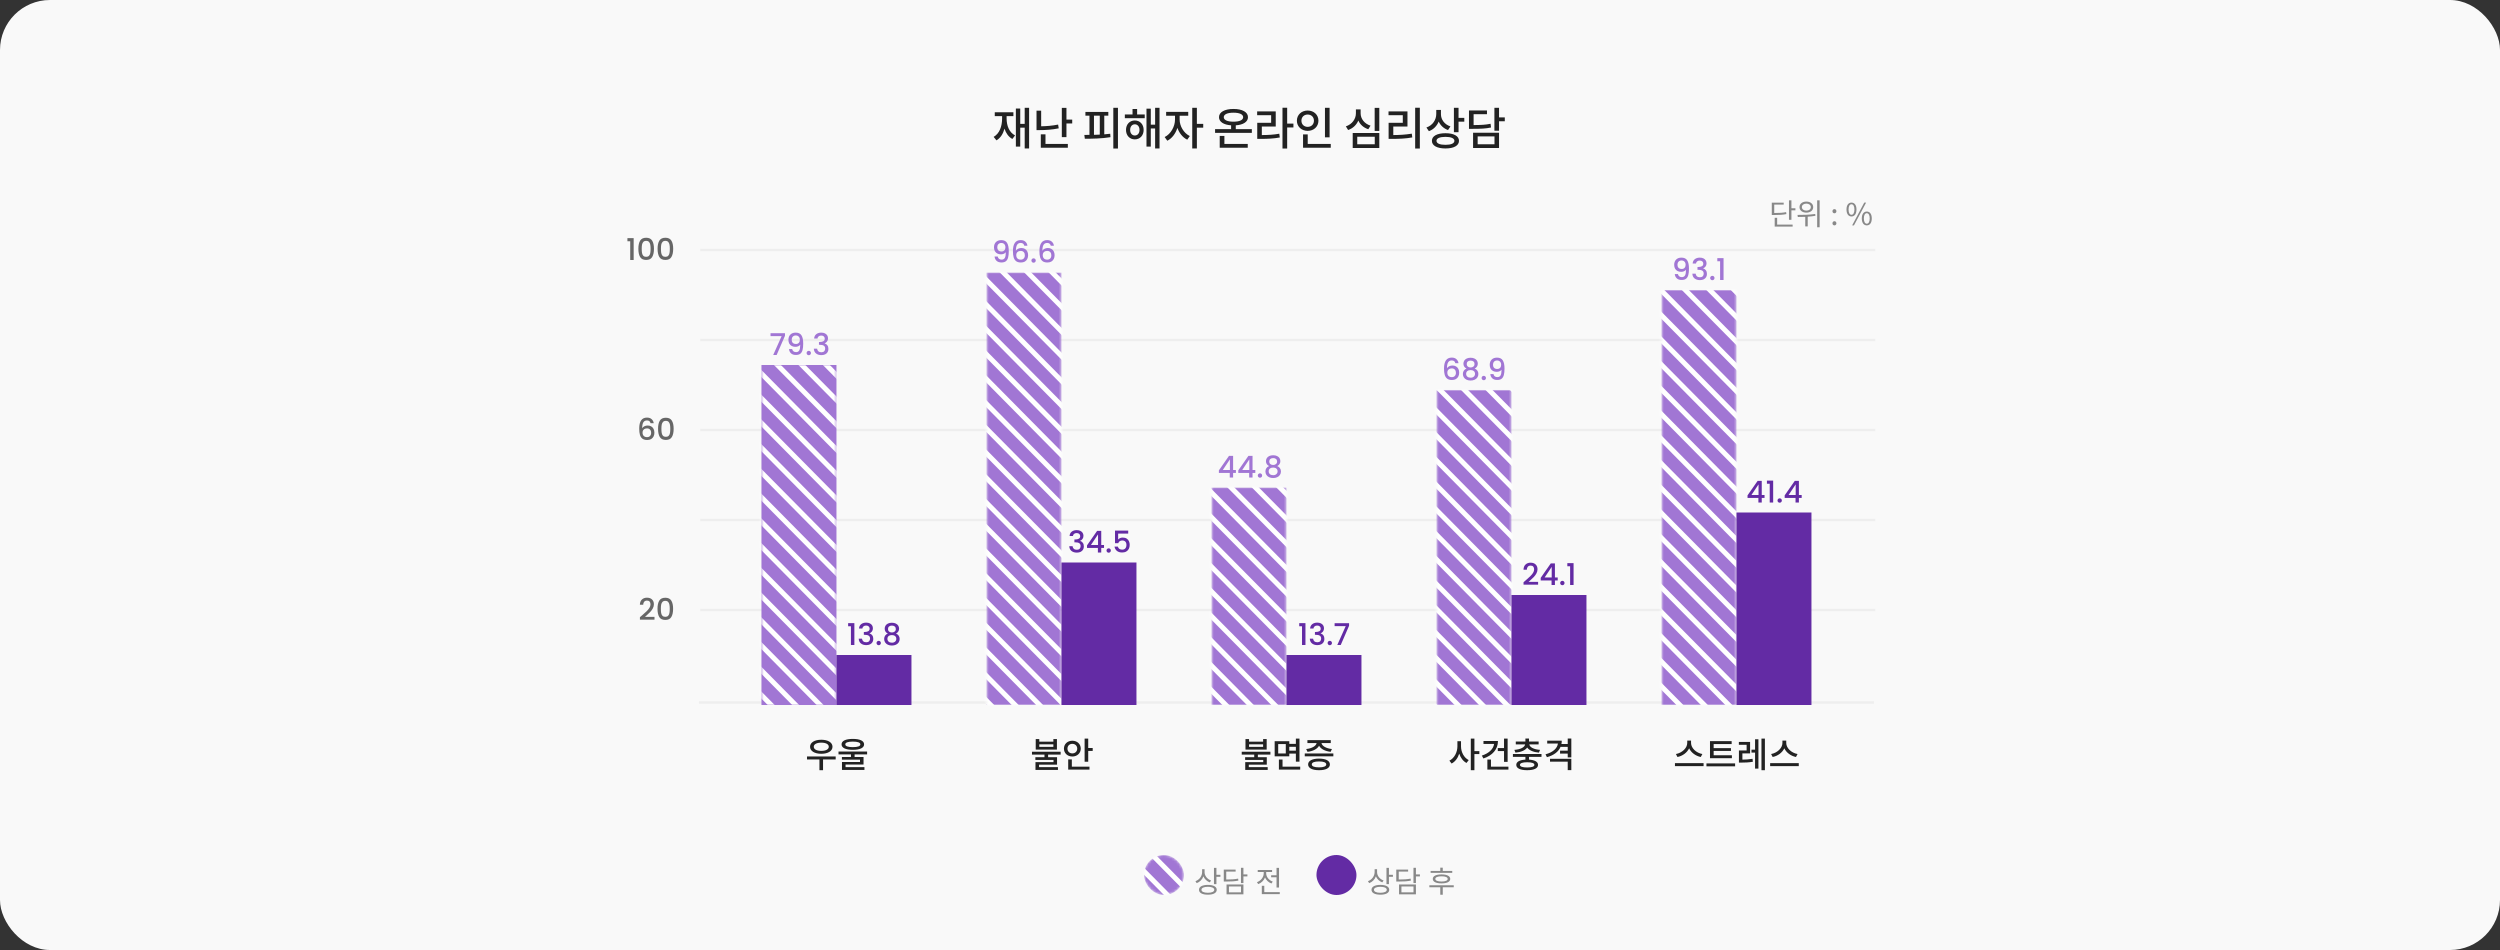 <svg width="1000" height="380" viewBox="0 0 1000 380" fill="none" xmlns="http://www.w3.org/2000/svg">
<rect x="0" y="0" width="1000" height="380" fill="#333333" stroke="none"/>
<rect width="1000" height="380" rx="20" fill="#F9F9F9"/>
<line x1="280.084" y1="100" x2="750.084" y2="100" stroke="#EEEEEE"/>
<line x1="280.084" y1="172" x2="750.084" y2="172" stroke="#EEEEEE"/>
<line x1="280.084" y1="244" x2="750.084" y2="244" stroke="#EEEEEE"/>
<line x1="280.084" y1="136" x2="750.084" y2="136" stroke="#EEEEEE"/>
<path d="M250.97 96.501V95.252H253.466V104H252.086V96.501H250.97ZM255.345 99.513C255.345 98.129 255.577 97.049 256.041 96.272C256.513 95.489 257.321 95.097 258.465 95.097C259.609 95.097 260.413 95.489 260.877 96.272C261.349 97.049 261.585 98.129 261.585 99.513C261.585 100.912 261.349 102.008 260.877 102.8C260.413 103.584 259.609 103.976 258.465 103.976C257.321 103.976 256.513 103.584 256.041 102.8C255.577 102.008 255.345 100.912 255.345 99.513ZM260.241 99.513C260.241 98.865 260.197 98.317 260.109 97.868C260.029 97.421 259.861 97.056 259.605 96.776C259.349 96.489 258.969 96.344 258.465 96.344C257.961 96.344 257.581 96.489 257.325 96.776C257.069 97.056 256.897 97.421 256.809 97.868C256.729 98.317 256.689 98.865 256.689 99.513C256.689 100.184 256.729 100.748 256.809 101.204C256.889 101.66 257.057 102.028 257.313 102.308C257.577 102.588 257.961 102.728 258.465 102.728C258.969 102.728 259.349 102.588 259.605 102.308C259.869 102.028 260.041 101.66 260.121 101.204C260.201 100.748 260.241 100.184 260.241 99.513ZM263.033 99.513C263.033 98.129 263.265 97.049 263.729 96.272C264.201 95.489 265.009 95.097 266.153 95.097C267.297 95.097 268.101 95.489 268.565 96.272C269.037 97.049 269.273 98.129 269.273 99.513C269.273 100.912 269.037 102.008 268.565 102.8C268.101 103.584 267.297 103.976 266.153 103.976C265.009 103.976 264.201 103.584 263.729 102.8C263.265 102.008 263.033 100.912 263.033 99.513ZM267.929 99.513C267.929 98.865 267.885 98.317 267.797 97.868C267.717 97.421 267.549 97.056 267.293 96.776C267.037 96.489 266.657 96.344 266.153 96.344C265.649 96.344 265.269 96.489 265.013 96.776C264.757 97.056 264.585 97.421 264.497 97.868C264.417 98.317 264.377 98.865 264.377 99.513C264.377 100.184 264.417 100.748 264.497 101.204C264.577 101.66 264.745 102.028 265.001 102.308C265.265 102.588 265.649 102.728 266.153 102.728C266.657 102.728 267.037 102.588 267.293 102.308C267.557 102.028 267.729 101.66 267.809 101.204C267.889 100.748 267.929 100.184 267.929 99.513Z" fill="#666666"/>
<line x1="280.084" y1="208" x2="750.084" y2="208" stroke="#EEEEEE"/>
<path d="M260.225 169.28C260.137 168.912 259.977 168.636 259.745 168.452C259.513 168.268 259.189 168.176 258.773 168.176C258.141 168.176 257.669 168.42 257.357 168.908C257.045 169.388 256.881 170.188 256.865 171.308C257.073 170.956 257.377 170.684 257.777 170.492C258.177 170.3 258.609 170.204 259.073 170.204C259.601 170.204 260.065 170.32 260.465 170.552C260.873 170.776 261.189 171.104 261.413 171.536C261.645 171.968 261.761 172.484 261.761 173.084C261.761 173.644 261.649 174.144 261.425 174.584C261.209 175.024 260.885 175.372 260.453 175.628C260.021 175.876 259.501 176 258.893 176C258.069 176 257.421 175.82 256.949 175.46C256.485 175.092 256.157 174.576 255.965 173.912C255.781 173.248 255.689 172.42 255.689 171.428C255.689 168.5 256.721 167.036 258.785 167.036C259.585 167.036 260.213 167.252 260.669 167.684C261.133 168.116 261.405 168.648 261.485 169.28H260.225ZM258.773 171.356C258.285 171.356 257.869 171.504 257.525 171.8C257.189 172.088 257.021 172.508 257.021 173.06C257.021 173.612 257.177 174.052 257.489 174.38C257.809 174.7 258.253 174.86 258.821 174.86C259.325 174.86 259.721 174.704 260.009 174.392C260.305 174.08 260.453 173.664 260.453 173.144C260.453 172.6 260.309 172.168 260.021 171.848C259.741 171.52 259.325 171.356 258.773 171.356ZM263.22 171.512C263.22 170.128 263.452 169.048 263.916 168.272C264.388 167.488 265.196 167.096 266.34 167.096C267.484 167.096 268.288 167.488 268.752 168.272C269.224 169.048 269.46 170.128 269.46 171.512C269.46 172.912 269.224 174.008 268.752 174.8C268.288 175.584 267.484 175.976 266.34 175.976C265.196 175.976 264.388 175.584 263.916 174.8C263.452 174.008 263.22 172.912 263.22 171.512ZM268.116 171.512C268.116 170.864 268.072 170.316 267.984 169.868C267.904 169.42 267.736 169.056 267.48 168.776C267.224 168.488 266.844 168.344 266.34 168.344C265.836 168.344 265.456 168.488 265.2 168.776C264.944 169.056 264.772 169.42 264.684 169.868C264.604 170.316 264.564 170.864 264.564 171.512C264.564 172.184 264.604 172.748 264.684 173.204C264.764 173.66 264.932 174.028 265.188 174.308C265.452 174.588 265.836 174.728 266.34 174.728C266.844 174.728 267.224 174.588 267.48 174.308C267.744 174.028 267.916 173.66 267.996 173.204C268.076 172.748 268.116 172.184 268.116 171.512Z" fill="#666666"/>
<path d="M256.83 246.14C257.598 245.476 258.202 244.932 258.642 244.508C259.09 244.076 259.462 243.628 259.758 243.164C260.054 242.7 260.202 242.236 260.202 241.772C260.202 241.292 260.086 240.916 259.854 240.644C259.63 240.372 259.274 240.236 258.786 240.236C258.314 240.236 257.946 240.388 257.682 240.692C257.426 240.988 257.29 241.388 257.274 241.892H255.954C255.978 240.98 256.25 240.284 256.77 239.804C257.298 239.316 257.966 239.072 258.774 239.072C259.646 239.072 260.326 239.312 260.814 239.792C261.31 240.272 261.558 240.912 261.558 241.712C261.558 242.288 261.41 242.844 261.114 243.38C260.826 243.908 260.478 244.384 260.07 244.808C259.67 245.224 259.158 245.708 258.534 246.26L257.994 246.74H261.798V247.88H255.966V246.884L256.83 246.14ZM263 243.512C263 242.128 263.232 241.048 263.696 240.272C264.168 239.488 264.976 239.096 266.12 239.096C267.264 239.096 268.068 239.488 268.532 240.272C269.004 241.048 269.24 242.128 269.24 243.512C269.24 244.912 269.004 246.008 268.532 246.8C268.068 247.584 267.264 247.976 266.12 247.976C264.976 247.976 264.168 247.584 263.696 246.8C263.232 246.008 263 244.912 263 243.512ZM267.896 243.512C267.896 242.864 267.852 242.316 267.764 241.868C267.684 241.42 267.516 241.056 267.26 240.776C267.004 240.488 266.624 240.344 266.12 240.344C265.616 240.344 265.236 240.488 264.98 240.776C264.724 241.056 264.552 241.42 264.464 241.868C264.384 242.316 264.344 242.864 264.344 243.512C264.344 244.184 264.384 244.748 264.464 245.204C264.544 245.66 264.712 246.028 264.968 246.308C265.232 246.588 265.616 246.728 266.12 246.728C266.624 246.728 267.004 246.588 267.26 246.308C267.524 246.028 267.696 245.66 267.776 245.204C267.856 244.748 267.896 244.184 267.896 243.512Z" fill="#666666"/>
<line x1="279.584" y1="281" x2="749.584" y2="281" stroke="#EEEEEE"/>
<path d="M328.517 297.061C330.323 297.061 331.513 297.677 331.513 298.699C331.513 299.735 330.323 300.351 328.517 300.351C326.697 300.351 325.507 299.735 325.507 298.699C325.507 297.677 326.697 297.061 328.517 297.061ZM328.517 301.513C331.177 301.513 332.997 300.421 332.997 298.699C332.997 296.991 331.177 295.899 328.517 295.899C325.843 295.899 324.023 296.991 324.023 298.699C324.023 300.421 325.843 301.513 328.517 301.513ZM334.271 302.591H322.805V303.781H327.775V308.079H329.217V303.781H334.271V302.591ZM341.13 296.641C343.09 296.641 344.14 297.019 344.14 297.747C344.14 298.475 343.09 298.853 341.13 298.853C339.17 298.853 338.12 298.475 338.12 297.747C338.12 297.019 339.17 296.641 341.13 296.641ZM341.13 299.931C343.958 299.931 345.638 299.161 345.638 297.747C345.638 296.333 343.958 295.563 341.13 295.563C338.288 295.563 336.622 296.333 336.622 297.747C336.622 299.161 338.288 299.931 341.13 299.931ZM346.842 301.765V300.617H335.404V301.765H340.388V302.787H336.762V303.879H344V304.789H336.79V307.967H345.778V306.861H338.218V305.811H345.414V302.787H341.844V301.765H346.842Z" fill="#222222"/>
<path d="M421.345 298.741H415.717V297.733H421.345V298.741ZM422.773 295.619H421.345V296.669H415.717V295.619H414.289V299.833H422.773V295.619ZM424.257 301.849V300.701H412.791V301.849H417.789V302.885H414.149V303.963H421.401V304.859H414.191V307.967H423.179V306.861H415.619V305.867H422.815V302.885H419.245V301.849H424.257ZM426.986 299.441C426.986 298.293 427.826 297.537 428.932 297.537C430.038 297.537 430.892 298.293 430.892 299.441C430.892 300.603 430.038 301.359 428.932 301.359C427.826 301.359 426.986 300.603 426.986 299.441ZM432.306 299.441C432.306 297.593 430.85 296.291 428.932 296.291C427.028 296.291 425.572 297.593 425.572 299.441C425.572 301.289 427.028 302.605 428.932 302.605C430.85 302.605 432.306 301.289 432.306 299.441ZM428.736 303.753H427.28V307.841H435.792V306.665H428.736V303.753ZM435.288 299.189V295.437H433.846V304.705H435.288V300.379H437.08V299.189H435.288Z" fill="#222222"/>
<path d="M505.246 298.741H499.618V297.733H505.246V298.741ZM506.674 295.619H505.246V296.669H499.618V295.619H498.19V299.833H506.674V295.619ZM508.158 301.849V300.701H496.692V301.849H501.69V302.885H498.05V303.963H505.302V304.859H498.092V307.967H507.08V306.861H499.52V305.867H506.716V302.885H503.146V301.849H508.158ZM514.316 301.387H511.278V297.635H514.316V301.387ZM518.348 298.727V300.267H515.716V298.727H518.348ZM515.716 301.429H518.348V304.663H519.79V295.437H518.348V297.551H515.716V296.487H509.864V302.535H515.716V301.429ZM513.014 306.665V303.823H511.558V307.841H520.084V306.665H513.014ZM522.995 300.729C525.207 300.491 526.943 299.581 527.629 298.279C528.301 299.581 530.023 300.491 532.263 300.729L532.767 299.609C530.415 299.371 528.777 298.363 528.595 297.215H532.305V296.053H522.967V297.215H526.649C526.467 298.363 524.829 299.371 522.477 299.609L522.995 300.729ZM527.601 306.945C525.753 306.945 524.717 306.539 524.717 305.769C524.717 304.985 525.753 304.579 527.601 304.579C529.449 304.579 530.499 304.985 530.499 305.769C530.499 306.539 529.449 306.945 527.601 306.945ZM527.601 303.445C524.899 303.445 523.247 304.299 523.247 305.769C523.247 307.239 524.899 308.079 527.601 308.079C530.317 308.079 531.955 307.239 531.955 305.769C531.955 304.299 530.317 303.445 527.601 303.445ZM521.903 301.373V302.535H533.341V301.373H521.903Z" fill="#222222"/>
<path d="M584.404 296.487H582.962V298.559C582.962 300.897 581.73 303.291 579.756 304.257L580.638 305.419C582.08 304.677 583.144 303.207 583.69 301.457C584.236 303.109 585.244 304.481 586.602 305.181L587.484 304.033C585.58 303.095 584.404 300.813 584.404 298.559V296.487ZM591.74 300.449H589.766V295.437H588.324V308.079H589.766V301.639H591.74V300.449ZM599.117 299.231V300.421H601.609V304.747H603.051V295.437H601.609V299.231H599.117ZM593.391 296.403V297.579H597.633C597.367 299.651 595.519 301.331 592.733 302.241L593.363 303.389C596.961 302.213 599.187 299.735 599.187 296.403H593.391ZM596.387 306.665V303.809H594.945V307.841H603.373V306.665H596.387ZM606.186 301.051C608.398 300.869 610.092 300.141 610.876 299.021C611.674 300.141 613.368 300.869 615.566 301.051L616.014 299.945C613.48 299.763 611.898 298.881 611.716 297.761H615.454V296.627H611.604V295.423H610.162V296.627H606.312V297.761H610.05C609.868 298.881 608.286 299.763 605.752 299.945L606.186 301.051ZM613.76 305.951C613.76 306.637 612.738 306.987 610.862 306.987C609 306.987 607.978 306.637 607.978 305.951C607.978 305.265 609 304.901 610.862 304.901C612.738 304.901 613.76 305.265 613.76 305.951ZM616.602 302.745V301.597H605.164V302.745H610.162V303.851C607.866 303.977 606.508 304.705 606.508 305.951C606.508 307.323 608.132 308.079 610.862 308.079C613.606 308.079 615.216 307.323 615.216 305.951C615.216 304.719 613.886 303.991 611.604 303.851V302.745H616.602ZM620.003 304.663H627.087V308.051H628.529V303.515H620.003V304.663ZM627.087 295.423V297.593H624.567C624.665 297.187 624.707 296.725 624.707 296.263H618.883V297.425H623.167C622.901 299.371 621.151 300.939 618.211 301.723L618.771 302.871C621.473 302.143 623.377 300.729 624.217 298.755H627.087V300.267H624.021V301.443H627.087V302.969H628.529V295.423H627.087Z" fill="#222222"/>
<path d="M680.942 301.611C678.45 301.163 676.42 299.217 676.42 297.201V296.249H674.894V297.201C674.894 299.203 672.864 301.149 670.372 301.611L670.988 302.801C673.046 302.381 674.824 301.065 675.65 299.329C676.476 301.065 678.254 302.381 680.312 302.801L680.942 301.611ZM669.98 305.265V306.455H681.432V305.265H669.98ZM692.757 302.115H685.463V300.379H692.379V299.245H685.463V297.621H692.659V296.459H683.993V303.277H692.757V302.115ZM682.579 305.349V306.525H694.045V305.349H682.579ZM696.956 301.359H700.036V296.767H695.542V297.929H698.65V300.197H695.57V305.041H696.438C698.02 305.041 699.434 304.999 701.142 304.705L701.016 303.515C699.532 303.767 698.286 303.837 696.956 303.851V301.359ZM702.024 299.861H700.596V301.051H702.024V307.449H703.368V295.717H702.024V299.861ZM704.586 295.437V308.079H705.958V295.437H704.586ZM719.019 301.611C716.527 301.163 714.497 299.217 714.497 297.201V296.249H712.971V297.201C712.971 299.203 710.941 301.149 708.449 301.611L709.065 302.801C711.123 302.381 712.901 301.065 713.727 299.329C714.553 301.065 716.331 302.381 718.389 302.801L719.019 301.611ZM708.057 305.265V306.455H719.509V305.265H708.057Z" fill="#222222"/>
<rect x="304.586" y="146.001" width="30" height="136" fill="#A176D4"/>
<mask id="mask0_50_255" style="mask-type:alpha" maskUnits="userSpaceOnUse" x="304" y="146" width="31" height="136">
<rect x="304.586" y="146" width="30" height="136" fill="#A176D4"/>
</mask>
<g mask="url(#mask0_50_255)">
<rect width="1.988" height="323.079" transform="matrix(0.703 -0.711 0.703 0.711 135.006 117.862)" fill="white"/>
<rect width="1.988" height="323.079" transform="matrix(0.703 -0.711 0.703 0.711 139.897 112.909)" fill="white"/>
<rect width="1.988" height="323.079" transform="matrix(0.703 -0.711 0.703 0.711 144.78 107.96)" fill="white"/>
<rect width="1.988" height="323.079" transform="matrix(0.703 -0.711 0.703 0.711 149.67 103.011)" fill="white"/>
<rect width="1.988" height="323.079" transform="matrix(0.703 -0.711 0.703 0.711 154.561 98.061)" fill="white"/>
<rect width="1.988" height="323.079" transform="matrix(0.703 -0.711 0.703 0.711 159.444 93.112)" fill="white"/>
<rect width="1.988" height="323.079" transform="matrix(0.703 -0.711 0.703 0.711 164.342 88.163)" fill="white"/>
<rect width="1.988" height="323.079" transform="matrix(0.703 -0.711 0.703 0.711 169.225 83.214)" fill="white"/>
<rect width="1.988" height="323.079" transform="matrix(0.703 -0.711 0.703 0.711 174.116 78.261)" fill="white"/>
<rect width="1.988" height="323.079" transform="matrix(0.703 -0.711 0.703 0.711 178.999 73.311)" fill="white"/>
<rect width="1.988" height="323.079" transform="matrix(0.703 -0.711 0.703 0.711 183.889 68.362)" fill="white"/>
<rect width="1.988" height="323.079" transform="matrix(0.703 -0.711 0.703 0.711 188.78 63.413)" fill="white"/>
<rect width="1.988" height="323.079" transform="matrix(0.703 -0.711 0.703 0.711 193.67 58.464)" fill="white"/>
<rect width="1.988" height="323.079" transform="matrix(0.703 -0.711 0.703 0.711 198.561 53.515)" fill="white"/>
<rect width="1.988" height="323.079" transform="matrix(0.703 -0.711 0.703 0.711 203.444 48.565)" fill="white"/>
<rect width="1.988" height="323.079" transform="matrix(0.703 -0.711 0.703 0.711 208.334 43.616)" fill="white"/>
<rect width="1.988" height="323.079" transform="matrix(0.703 -0.711 0.703 0.711 213.217 38.663)" fill="white"/>
<rect width="1.988" height="323.079" transform="matrix(0.703 -0.711 0.703 0.711 218.116 33.714)" fill="white"/>
<rect width="1.988" height="323.079" transform="matrix(0.703 -0.711 0.703 0.711 223.006 28.765)" fill="white"/>
<rect width="1.988" height="323.079" transform="matrix(0.703 -0.711 0.703 0.711 227.889 23.815)" fill="white"/>
<rect width="1.988" height="323.079" transform="matrix(0.703 -0.711 0.703 0.711 232.78 18.866)" fill="white"/>
<rect width="1.988" height="323.079" transform="matrix(0.703 -0.711 0.703 0.711 237.663 13.917)" fill="white"/>
<rect width="1.988" height="323.079" transform="matrix(0.703 -0.711 0.703 0.711 242.553 8.968)" fill="white"/>
<rect width="1.988" height="323.079" transform="matrix(0.703 -0.711 0.703 0.711 247.444 4.015)" fill="white"/>
<rect width="1.988" height="323.079" transform="matrix(0.703 -0.711 0.703 0.711 252.334 -0.935)" fill="white"/>
<rect width="1.988" height="323.079" transform="matrix(0.703 -0.711 0.703 0.711 257.217 -5.884)" fill="white"/>
<rect width="1.988" height="323.079" transform="matrix(0.703 -0.711 0.703 0.711 262.108 -10.833)" fill="white"/>
<rect width="1.988" height="323.079" transform="matrix(0.703 -0.711 0.703 0.711 266.999 -15.782)" fill="white"/>
<rect width="1.988" height="323.079" transform="matrix(0.703 -0.711 0.703 0.711 271.889 -20.731)" fill="white"/>
<rect width="1.988" height="323.079" transform="matrix(0.703 -0.711 0.703 0.711 276.78 -25.681)" fill="white"/>
<rect width="1.988" height="323.079" transform="matrix(0.703 -0.711 0.703 0.711 281.663 -30.634)" fill="white"/>
<rect width="1.988" height="323.079" transform="matrix(0.703 -0.711 0.703 0.711 286.553 -35.583)" fill="white"/>
</g>
<mask id="mask1_50_255" style="mask-type:alpha" maskUnits="userSpaceOnUse" x="394" y="108" width="31" height="174">
<rect x="394.586" y="108.999" width="30" height="173" fill="#A176D4"/>
</mask>
<g mask="url(#mask1_50_255)">
<rect x="394.586" y="108.999" width="30" height="173" fill="#A176D4"/>
<rect width="1.988" height="323.079" transform="matrix(0.703 -0.711 0.703 0.711 225.003 139.862)" fill="white"/>
<rect width="1.988" height="323.079" transform="matrix(0.703 -0.711 0.703 0.711 229.893 134.909)" fill="white"/>
<rect width="1.988" height="323.079" transform="matrix(0.703 -0.711 0.703 0.711 234.776 129.959)" fill="white"/>
<rect width="1.988" height="323.079" transform="matrix(0.703 -0.711 0.703 0.711 239.667 125.01)" fill="white"/>
<rect width="1.988" height="323.079" transform="matrix(0.703 -0.711 0.703 0.711 244.557 120.061)" fill="white"/>
<rect width="1.988" height="323.079" transform="matrix(0.703 -0.711 0.703 0.711 249.44 115.112)" fill="white"/>
<rect width="1.988" height="323.079" transform="matrix(0.703 -0.711 0.703 0.711 254.338 110.163)" fill="white"/>
<rect width="1.988" height="323.079" transform="matrix(0.703 -0.711 0.703 0.711 259.221 105.213)" fill="white"/>
<rect width="1.988" height="323.079" transform="matrix(0.703 -0.711 0.703 0.711 264.112 100.26)" fill="white"/>
<rect width="1.988" height="323.079" transform="matrix(0.703 -0.711 0.703 0.711 268.995 95.311)" fill="white"/>
<rect width="1.988" height="323.079" transform="matrix(0.703 -0.711 0.703 0.711 273.885 90.362)" fill="white"/>
<rect width="1.988" height="323.079" transform="matrix(0.703 -0.711 0.703 0.711 278.776 85.413)" fill="white"/>
<rect width="1.988" height="323.079" transform="matrix(0.703 -0.711 0.703 0.711 283.667 80.463)" fill="white"/>
<rect width="1.988" height="323.079" transform="matrix(0.703 -0.711 0.703 0.711 288.557 75.514)" fill="white"/>
<rect width="1.988" height="323.079" transform="matrix(0.703 -0.711 0.703 0.711 293.44 70.565)" fill="white"/>
<rect width="1.988" height="323.079" transform="matrix(0.703 -0.711 0.703 0.711 298.331 65.616)" fill="white"/>
<rect width="1.988" height="323.079" transform="matrix(0.703 -0.711 0.703 0.711 303.213 60.663)" fill="white"/>
<rect width="1.988" height="323.079" transform="matrix(0.703 -0.711 0.703 0.711 308.112 55.713)" fill="white"/>
<rect width="1.988" height="323.079" transform="matrix(0.703 -0.711 0.703 0.711 313.003 50.764)" fill="white"/>
<rect width="1.988" height="323.079" transform="matrix(0.703 -0.711 0.703 0.711 317.885 45.815)" fill="white"/>
<rect width="1.988" height="323.079" transform="matrix(0.703 -0.711 0.703 0.711 322.776 40.866)" fill="white"/>
<rect width="1.988" height="323.079" transform="matrix(0.703 -0.711 0.703 0.711 327.659 35.916)" fill="white"/>
<rect width="1.988" height="323.079" transform="matrix(0.703 -0.711 0.703 0.711 332.549 30.967)" fill="white"/>
<rect width="1.988" height="323.079" transform="matrix(0.703 -0.711 0.703 0.711 337.44 26.014)" fill="white"/>
<rect width="1.988" height="323.079" transform="matrix(0.703 -0.711 0.703 0.711 342.331 21.065)" fill="white"/>
<rect width="1.988" height="323.079" transform="matrix(0.703 -0.711 0.703 0.711 347.214 16.116)" fill="white"/>
<rect width="1.988" height="323.079" transform="matrix(0.703 -0.711 0.703 0.711 352.104 11.166)" fill="white"/>
<rect width="1.988" height="323.079" transform="matrix(0.703 -0.711 0.703 0.711 356.995 6.217)" fill="white"/>
<rect width="1.988" height="323.079" transform="matrix(0.703 -0.711 0.703 0.711 361.885 1.268)" fill="white"/>
<rect width="1.988" height="323.079" transform="matrix(0.703 -0.711 0.703 0.711 366.776 -3.681)" fill="white"/>
<rect width="1.988" height="323.079" transform="matrix(0.703 -0.711 0.703 0.711 371.659 -8.634)" fill="white"/>
<rect width="1.988" height="323.079" transform="matrix(0.703 -0.711 0.703 0.711 376.549 -13.584)" fill="white"/>
</g>
<mask id="mask2_50_255" style="mask-type:alpha" maskUnits="userSpaceOnUse" x="574" y="156" width="31" height="127">
<rect x="574.586" y="156" width="30" height="126" fill="#A176D4"/>
</mask>
<g mask="url(#mask2_50_255)">
<rect x="574.586" y="155.997" width="30" height="126" fill="#A176D4"/>
<rect width="1.988" height="323.079" transform="matrix(0.703 -0.711 0.703 0.711 406.003 133.855)" fill="white"/>
<rect width="1.988" height="323.079" transform="matrix(0.703 -0.711 0.703 0.711 410.893 128.902)" fill="white"/>
<rect width="1.988" height="323.079" transform="matrix(0.703 -0.711 0.703 0.711 415.776 123.953)" fill="white"/>
<rect width="1.988" height="323.079" transform="matrix(0.703 -0.711 0.703 0.711 420.667 119.003)" fill="white"/>
<rect width="1.988" height="323.079" transform="matrix(0.703 -0.711 0.703 0.711 425.557 114.054)" fill="white"/>
<rect width="1.988" height="323.079" transform="matrix(0.703 -0.711 0.703 0.711 430.44 109.105)" fill="white"/>
<rect width="1.988" height="323.079" transform="matrix(0.703 -0.711 0.703 0.711 435.339 104.156)" fill="white"/>
<rect width="1.988" height="323.079" transform="matrix(0.703 -0.711 0.703 0.711 440.221 99.207)" fill="white"/>
<rect width="1.988" height="323.079" transform="matrix(0.703 -0.711 0.703 0.711 445.112 94.253)" fill="white"/>
<rect width="1.988" height="323.079" transform="matrix(0.703 -0.711 0.703 0.711 449.995 89.304)" fill="white"/>
<rect width="1.988" height="323.079" transform="matrix(0.703 -0.711 0.703 0.711 454.885 84.355)" fill="white"/>
<rect width="1.988" height="323.079" transform="matrix(0.703 -0.711 0.703 0.711 459.776 79.405)" fill="white"/>
<rect width="1.988" height="323.079" transform="matrix(0.703 -0.711 0.703 0.711 464.667 74.457)" fill="white"/>
<rect width="1.988" height="323.079" transform="matrix(0.703 -0.711 0.703 0.711 469.557 69.507)" fill="white"/>
<rect width="1.988" height="323.079" transform="matrix(0.703 -0.711 0.703 0.711 474.44 64.558)" fill="white"/>
<rect width="1.988" height="323.079" transform="matrix(0.703 -0.711 0.703 0.711 479.331 59.608)" fill="white"/>
<rect width="1.988" height="323.079" transform="matrix(0.703 -0.711 0.703 0.711 484.214 54.656)" fill="white"/>
<rect width="1.988" height="323.079" transform="matrix(0.703 -0.711 0.703 0.711 489.112 49.706)" fill="white"/>
<rect width="1.988" height="323.079" transform="matrix(0.703 -0.711 0.703 0.711 494.003 44.757)" fill="white"/>
<rect width="1.988" height="323.079" transform="matrix(0.703 -0.711 0.703 0.711 498.885 39.808)" fill="white"/>
<rect width="1.988" height="323.079" transform="matrix(0.703 -0.711 0.703 0.711 503.776 34.858)" fill="white"/>
<rect width="1.988" height="323.079" transform="matrix(0.703 -0.711 0.703 0.711 508.659 29.909)" fill="white"/>
<rect width="1.988" height="323.079" transform="matrix(0.703 -0.711 0.703 0.711 513.55 24.96)" fill="white"/>
<rect width="1.988" height="323.079" transform="matrix(0.703 -0.711 0.703 0.711 518.44 20.007)" fill="white"/>
<rect width="1.988" height="323.079" transform="matrix(0.703 -0.711 0.703 0.711 523.331 15.058)" fill="white"/>
<rect width="1.988" height="323.079" transform="matrix(0.703 -0.711 0.703 0.711 528.214 10.108)" fill="white"/>
<rect width="1.988" height="323.079" transform="matrix(0.703 -0.711 0.703 0.711 533.104 5.159)" fill="white"/>
<rect width="1.988" height="323.079" transform="matrix(0.703 -0.711 0.703 0.711 537.995 0.21)" fill="white"/>
<rect width="1.988" height="323.079" transform="matrix(0.703 -0.711 0.703 0.711 542.885 -4.739)" fill="white"/>
<rect width="1.988" height="323.079" transform="matrix(0.703 -0.711 0.703 0.711 547.776 -9.688)" fill="white"/>
<rect width="1.988" height="323.079" transform="matrix(0.703 -0.711 0.703 0.711 552.659 -14.642)" fill="white"/>
<rect width="1.988" height="323.079" transform="matrix(0.703 -0.711 0.703 0.711 557.55 -19.591)" fill="white"/>
</g>
<mask id="mask3_50_255" style="mask-type:alpha" maskUnits="userSpaceOnUse" x="484" y="194" width="31" height="88">
<rect x="484.586" y="195" width="30" height="87" fill="#A176D4"/>
</mask>
<g mask="url(#mask3_50_255)">
<rect x="484.586" y="195" width="30" height="87" fill="#A176D4"/>
<rect width="1.988" height="323.079" transform="matrix(0.703 -0.711 0.703 0.711 292.004 171.856)" fill="white"/>
<rect width="1.988" height="323.079" transform="matrix(0.703 -0.711 0.703 0.711 296.895 166.903)" fill="white"/>
<rect width="1.988" height="323.079" transform="matrix(0.703 -0.711 0.703 0.711 301.778 161.954)" fill="white"/>
<rect width="1.988" height="323.079" transform="matrix(0.703 -0.711 0.703 0.711 306.668 157.004)" fill="white"/>
<rect width="1.988" height="323.079" transform="matrix(0.703 -0.711 0.703 0.711 311.559 152.055)" fill="white"/>
<rect width="1.988" height="323.079" transform="matrix(0.703 -0.711 0.703 0.711 316.442 147.106)" fill="white"/>
<rect width="1.988" height="323.079" transform="matrix(0.703 -0.711 0.703 0.711 321.34 142.157)" fill="white"/>
<rect width="1.988" height="323.079" transform="matrix(0.703 -0.711 0.703 0.711 326.223 137.208)" fill="white"/>
<rect width="1.988" height="323.079" transform="matrix(0.703 -0.711 0.703 0.711 331.113 132.254)" fill="white"/>
<rect width="1.988" height="323.079" transform="matrix(0.703 -0.711 0.703 0.711 335.996 127.305)" fill="white"/>
<rect width="1.988" height="323.079" transform="matrix(0.703 -0.711 0.703 0.711 340.887 122.356)" fill="white"/>
<rect width="1.988" height="323.079" transform="matrix(0.703 -0.711 0.703 0.711 345.777 117.407)" fill="white"/>
<rect width="1.988" height="323.079" transform="matrix(0.703 -0.711 0.703 0.711 350.668 112.458)" fill="white"/>
<rect width="1.988" height="323.079" transform="matrix(0.703 -0.711 0.703 0.711 355.559 107.508)" fill="white"/>
<rect width="1.988" height="323.079" transform="matrix(0.703 -0.711 0.703 0.711 360.442 102.559)" fill="white"/>
<rect width="1.988" height="323.079" transform="matrix(0.703 -0.711 0.703 0.711 365.332 97.61)" fill="white"/>
<rect width="1.988" height="323.079" transform="matrix(0.703 -0.711 0.703 0.711 370.215 92.657)" fill="white"/>
<rect width="1.988" height="323.079" transform="matrix(0.703 -0.711 0.703 0.711 375.113 87.707)" fill="white"/>
<rect width="1.988" height="323.079" transform="matrix(0.703 -0.711 0.703 0.711 380.004 82.758)" fill="white"/>
<rect width="1.988" height="323.079" transform="matrix(0.703 -0.711 0.703 0.711 384.887 77.809)" fill="white"/>
<rect width="1.988" height="323.079" transform="matrix(0.703 -0.711 0.703 0.711 389.778 72.86)" fill="white"/>
<rect width="1.988" height="323.079" transform="matrix(0.703 -0.711 0.703 0.711 394.66 67.911)" fill="white"/>
<rect width="1.988" height="323.079" transform="matrix(0.703 -0.711 0.703 0.711 399.551 62.961)" fill="white"/>
<rect width="1.988" height="323.079" transform="matrix(0.703 -0.711 0.703 0.711 404.442 58.008)" fill="white"/>
<rect width="1.988" height="323.079" transform="matrix(0.703 -0.711 0.703 0.711 409.332 53.059)" fill="white"/>
<rect width="1.988" height="323.079" transform="matrix(0.703 -0.711 0.703 0.711 414.215 48.11)" fill="white"/>
<rect width="1.988" height="323.079" transform="matrix(0.703 -0.711 0.703 0.711 419.106 43.161)" fill="white"/>
<rect width="1.988" height="323.079" transform="matrix(0.703 -0.711 0.703 0.711 423.996 38.211)" fill="white"/>
<rect width="1.988" height="323.079" transform="matrix(0.703 -0.711 0.703 0.711 428.887 33.262)" fill="white"/>
<rect width="1.988" height="323.079" transform="matrix(0.703 -0.711 0.703 0.711 433.778 28.313)" fill="white"/>
<rect width="1.988" height="323.079" transform="matrix(0.703 -0.711 0.703 0.711 438.66 23.36)" fill="white"/>
<rect width="1.988" height="323.079" transform="matrix(0.703 -0.711 0.703 0.711 443.551 18.411)" fill="white"/>
</g>
<mask id="mask4_50_255" style="mask-type:alpha" maskUnits="userSpaceOnUse" x="664" y="116" width="31" height="167">
<rect x="664.586" y="116.002" width="30" height="166" fill="#A176D4"/>
</mask>
<g mask="url(#mask4_50_255)">
<rect x="664.586" y="116.002" width="30" height="166" fill="#A176D4"/>
<rect width="1.988" height="323.079" transform="matrix(0.703 -0.711 0.703 0.711 490.004 148.862)" fill="white"/>
<rect width="1.988" height="323.079" transform="matrix(0.703 -0.711 0.703 0.711 494.894 143.909)" fill="white"/>
<rect width="1.988" height="323.079" transform="matrix(0.703 -0.711 0.703 0.711 499.777 138.959)" fill="white"/>
<rect width="1.988" height="323.079" transform="matrix(0.703 -0.711 0.703 0.711 504.668 134.01)" fill="white"/>
<rect width="1.988" height="323.079" transform="matrix(0.703 -0.711 0.703 0.711 509.558 129.061)" fill="white"/>
<rect width="1.988" height="323.079" transform="matrix(0.703 -0.711 0.703 0.711 514.441 124.112)" fill="white"/>
<rect width="1.988" height="323.079" transform="matrix(0.703 -0.711 0.703 0.711 519.34 119.163)" fill="white"/>
<rect width="1.988" height="323.079" transform="matrix(0.703 -0.711 0.703 0.711 524.223 114.213)" fill="white"/>
<rect width="1.988" height="323.079" transform="matrix(0.703 -0.711 0.703 0.711 529.113 109.26)" fill="white"/>
<rect width="1.988" height="323.079" transform="matrix(0.703 -0.711 0.703 0.711 533.996 104.311)" fill="white"/>
<rect width="1.988" height="323.079" transform="matrix(0.703 -0.711 0.703 0.711 538.887 99.362)" fill="white"/>
<rect width="1.988" height="323.079" transform="matrix(0.703 -0.711 0.703 0.711 543.777 94.413)" fill="white"/>
<rect width="1.988" height="323.079" transform="matrix(0.703 -0.711 0.703 0.711 548.668 89.463)" fill="white"/>
<rect width="1.988" height="323.079" transform="matrix(0.703 -0.711 0.703 0.711 553.558 84.514)" fill="white"/>
<rect width="1.988" height="323.079" transform="matrix(0.703 -0.711 0.703 0.711 558.441 79.565)" fill="white"/>
<rect width="1.988" height="323.079" transform="matrix(0.703 -0.711 0.703 0.711 563.332 74.616)" fill="white"/>
<rect width="1.988" height="323.079" transform="matrix(0.703 -0.711 0.703 0.711 568.215 69.663)" fill="white"/>
<rect width="1.988" height="323.079" transform="matrix(0.703 -0.711 0.703 0.711 573.113 64.713)" fill="white"/>
<rect width="1.988" height="323.079" transform="matrix(0.703 -0.711 0.703 0.711 578.004 59.764)" fill="white"/>
<rect width="1.988" height="323.079" transform="matrix(0.703 -0.711 0.703 0.711 582.887 54.815)" fill="white"/>
<rect width="1.988" height="323.079" transform="matrix(0.703 -0.711 0.703 0.711 587.777 49.866)" fill="white"/>
<rect width="1.988" height="323.079" transform="matrix(0.703 -0.711 0.703 0.711 592.66 44.916)" fill="white"/>
<rect width="1.988" height="323.079" transform="matrix(0.703 -0.711 0.703 0.711 597.551 39.967)" fill="white"/>
<rect width="1.988" height="323.079" transform="matrix(0.703 -0.711 0.703 0.711 602.441 35.014)" fill="white"/>
<rect width="1.988" height="323.079" transform="matrix(0.703 -0.711 0.703 0.711 607.332 30.065)" fill="white"/>
<rect width="1.988" height="323.079" transform="matrix(0.703 -0.711 0.703 0.711 612.215 25.116)" fill="white"/>
<rect width="1.988" height="323.079" transform="matrix(0.703 -0.711 0.703 0.711 617.105 20.166)" fill="white"/>
<rect width="1.988" height="323.079" transform="matrix(0.703 -0.711 0.703 0.711 621.996 15.217)" fill="white"/>
<rect width="1.988" height="323.079" transform="matrix(0.703 -0.711 0.703 0.711 626.887 10.268)" fill="white"/>
<rect width="1.988" height="323.079" transform="matrix(0.703 -0.711 0.703 0.711 631.777 5.319)" fill="white"/>
<rect width="1.988" height="323.079" transform="matrix(0.703 -0.711 0.703 0.711 636.66 0.366)" fill="white"/>
<rect width="1.988" height="323.079" transform="matrix(0.703 -0.711 0.703 0.711 641.551 -4.583)" fill="white"/>
</g>
<rect x="334.584" y="262.001" width="30" height="20" fill="#632BA4"/>
<rect x="424.584" y="225" width="30" height="57" fill="#632BA4"/>
<rect x="514.584" y="262.001" width="30" height="20" fill="#632BA4"/>
<rect x="604.584" y="238" width="30" height="44" fill="#632BA4"/>
<rect x="694.584" y="205" width="30" height="77" fill="#632BA4"/>
<path d="M313.993 134.308L310.657 142H309.277L312.649 134.452H308.209V133.288H313.993V134.308ZM316.867 139.624C316.947 140.024 317.119 140.328 317.383 140.536C317.647 140.744 318.003 140.848 318.451 140.848C319.019 140.848 319.435 140.624 319.699 140.176C319.963 139.728 320.095 138.964 320.095 137.884C319.903 138.156 319.631 138.368 319.279 138.52C318.935 138.664 318.559 138.736 318.151 138.736C317.631 138.736 317.159 138.632 316.735 138.424C316.311 138.208 315.975 137.892 315.727 137.476C315.487 137.052 315.367 136.54 315.367 135.94C315.367 135.06 315.623 134.36 316.135 133.84C316.655 133.312 317.367 133.048 318.271 133.048C319.359 133.048 320.131 133.412 320.587 134.14C321.051 134.86 321.283 135.968 321.283 137.464C321.283 138.496 321.195 139.34 321.019 139.996C320.851 140.652 320.555 141.148 320.131 141.484C319.707 141.82 319.119 141.988 318.367 141.988C317.511 141.988 316.851 141.764 316.387 141.316C315.923 140.868 315.663 140.304 315.607 139.624H316.867ZM318.391 137.584C318.871 137.584 319.247 137.436 319.519 137.14C319.799 136.836 319.939 136.436 319.939 135.94C319.939 135.388 319.791 134.96 319.495 134.656C319.207 134.344 318.811 134.188 318.307 134.188C317.803 134.188 317.403 134.348 317.107 134.668C316.819 134.98 316.675 135.392 316.675 135.904C316.675 136.392 316.815 136.796 317.095 137.116C317.383 137.428 317.815 137.584 318.391 137.584ZM323.513 142.084C323.265 142.084 323.057 142 322.889 141.832C322.721 141.664 322.637 141.456 322.637 141.208C322.637 140.96 322.721 140.752 322.889 140.584C323.057 140.416 323.265 140.332 323.513 140.332C323.753 140.332 323.957 140.416 324.125 140.584C324.293 140.752 324.377 140.96 324.377 141.208C324.377 141.456 324.293 141.664 324.125 141.832C323.957 142 323.753 142.084 323.513 142.084ZM325.651 135.412C325.699 134.668 325.983 134.088 326.503 133.672C327.031 133.256 327.703 133.048 328.519 133.048C329.079 133.048 329.563 133.148 329.971 133.348C330.379 133.548 330.687 133.82 330.895 134.164C331.103 134.508 331.207 134.896 331.207 135.328C331.207 135.824 331.075 136.248 330.811 136.6C330.547 136.952 330.231 137.188 329.863 137.308V137.356C330.335 137.5 330.703 137.764 330.967 138.148C331.231 138.524 331.363 139.008 331.363 139.6C331.363 140.072 331.255 140.492 331.039 140.86C330.823 141.228 330.503 141.52 330.079 141.736C329.655 141.944 329.147 142.048 328.555 142.048C327.691 142.048 326.979 141.828 326.419 141.388C325.867 140.94 325.571 140.3 325.531 139.468H326.851C326.883 139.892 327.047 140.24 327.343 140.512C327.639 140.776 328.039 140.908 328.543 140.908C329.031 140.908 329.407 140.776 329.671 140.512C329.935 140.24 330.067 139.892 330.067 139.468C330.067 138.908 329.887 138.512 329.527 138.28C329.175 138.04 328.631 137.92 327.895 137.92H327.583V136.792H327.907C328.555 136.784 329.047 136.676 329.383 136.468C329.727 136.26 329.899 135.932 329.899 135.484C329.899 135.1 329.775 134.796 329.527 134.572C329.279 134.34 328.927 134.224 328.471 134.224C328.023 134.224 327.675 134.34 327.427 134.572C327.179 134.796 327.031 135.076 326.983 135.412H325.651Z" fill="#A176D4"/>
<path d="M399.093 102.624C399.173 103.024 399.345 103.328 399.609 103.536C399.873 103.744 400.229 103.848 400.677 103.848C401.245 103.848 401.661 103.624 401.925 103.176C402.189 102.728 402.321 101.964 402.321 100.884C402.129 101.156 401.857 101.368 401.505 101.52C401.161 101.664 400.785 101.736 400.377 101.736C399.857 101.736 399.385 101.632 398.961 101.424C398.537 101.208 398.201 100.892 397.953 100.476C397.713 100.052 397.593 99.54 397.593 98.941C397.593 98.061 397.849 97.361 398.361 96.841C398.881 96.312 399.593 96.049 400.497 96.049C401.585 96.049 402.357 96.412 402.813 97.141C403.277 97.861 403.509 98.969 403.509 100.464C403.509 101.496 403.421 102.34 403.245 102.996C403.077 103.652 402.781 104.148 402.357 104.484C401.933 104.82 401.345 104.988 400.593 104.988C399.737 104.988 399.077 104.764 398.613 104.316C398.149 103.868 397.889 103.304 397.833 102.624H399.093ZM400.617 100.584C401.097 100.584 401.473 100.436 401.745 100.14C402.025 99.837 402.165 99.436 402.165 98.941C402.165 98.388 402.017 97.96 401.721 97.656C401.433 97.344 401.037 97.189 400.533 97.189C400.029 97.189 399.629 97.349 399.333 97.668C399.045 97.981 398.901 98.392 398.901 98.904C398.901 99.392 399.041 99.796 399.321 100.116C399.609 100.428 400.041 100.584 400.617 100.584ZM409.71 98.281C409.622 97.912 409.462 97.636 409.23 97.453C408.998 97.269 408.674 97.177 408.258 97.177C407.626 97.177 407.154 97.421 406.842 97.909C406.53 98.388 406.366 99.189 406.35 100.308C406.558 99.957 406.862 99.684 407.262 99.493C407.662 99.3 408.094 99.204 408.558 99.204C409.086 99.204 409.55 99.32 409.95 99.552C410.358 99.776 410.674 100.104 410.898 100.536C411.13 100.968 411.246 101.484 411.246 102.084C411.246 102.644 411.134 103.144 410.91 103.584C410.694 104.024 410.37 104.372 409.938 104.628C409.506 104.876 408.986 105 408.378 105C407.554 105 406.906 104.82 406.434 104.46C405.97 104.092 405.642 103.576 405.45 102.912C405.266 102.248 405.174 101.42 405.174 100.428C405.174 97.501 406.206 96.037 408.27 96.037C409.07 96.037 409.698 96.252 410.154 96.684C410.618 97.117 410.89 97.648 410.97 98.281H409.71ZM408.258 100.356C407.77 100.356 407.354 100.504 407.01 100.8C406.674 101.088 406.506 101.508 406.506 102.06C406.506 102.612 406.662 103.052 406.974 103.38C407.294 103.7 407.738 103.86 408.306 103.86C408.81 103.86 409.206 103.704 409.494 103.392C409.79 103.08 409.938 102.664 409.938 102.144C409.938 101.6 409.794 101.168 409.506 100.848C409.226 100.52 408.81 100.356 408.258 100.356ZM413.437 105.084C413.189 105.084 412.981 105 412.813 104.832C412.645 104.664 412.561 104.456 412.561 104.208C412.561 103.96 412.645 103.752 412.813 103.584C412.981 103.416 413.189 103.332 413.437 103.332C413.677 103.332 413.881 103.416 414.049 103.584C414.217 103.752 414.301 103.96 414.301 104.208C414.301 104.456 414.217 104.664 414.049 104.832C413.881 105 413.677 105.084 413.437 105.084ZM420.304 98.281C420.216 97.912 420.056 97.636 419.824 97.453C419.592 97.269 419.268 97.177 418.852 97.177C418.22 97.177 417.748 97.421 417.436 97.909C417.124 98.388 416.96 99.189 416.944 100.308C417.152 99.957 417.456 99.684 417.856 99.493C418.256 99.3 418.688 99.204 419.152 99.204C419.68 99.204 420.144 99.32 420.544 99.552C420.952 99.776 421.268 100.104 421.492 100.536C421.724 100.968 421.84 101.484 421.84 102.084C421.84 102.644 421.728 103.144 421.504 103.584C421.288 104.024 420.964 104.372 420.532 104.628C420.1 104.876 419.58 105 418.972 105C418.148 105 417.5 104.82 417.028 104.46C416.564 104.092 416.236 103.576 416.044 102.912C415.86 102.248 415.768 101.42 415.768 100.428C415.768 97.501 416.8 96.037 418.864 96.037C419.664 96.037 420.292 96.252 420.748 96.684C421.212 97.117 421.484 97.648 421.564 98.281H420.304ZM418.852 100.356C418.364 100.356 417.948 100.504 417.604 100.8C417.268 101.088 417.1 101.508 417.1 102.06C417.1 102.612 417.256 103.052 417.568 103.38C417.888 103.7 418.332 103.86 418.9 103.86C419.404 103.86 419.8 103.704 420.088 103.392C420.384 103.08 420.532 102.664 420.532 102.144C420.532 101.6 420.388 101.168 420.1 100.848C419.82 100.52 419.404 100.356 418.852 100.356Z" fill="#A176D4"/>
<path d="M487.555 189.176V188.144L491.587 182.36H493.243V187.988H494.359V189.176H493.243V191H491.899V189.176H487.555ZM491.959 183.752L489.127 187.988H491.959V183.752ZM495.324 189.176V188.144L499.356 182.36H501.012V187.988H502.128V189.176H501.012V191H499.668V189.176H495.324ZM499.728 183.752L496.896 187.988H499.728V183.752ZM503.994 191.084C503.746 191.084 503.538 191 503.37 190.832C503.202 190.664 503.118 190.456 503.118 190.208C503.118 189.96 503.202 189.752 503.37 189.584C503.538 189.416 503.746 189.332 503.994 189.332C504.234 189.332 504.438 189.416 504.606 189.584C504.774 189.752 504.858 189.96 504.858 190.208C504.858 190.456 504.774 190.664 504.606 190.832C504.438 191 504.234 191.084 503.994 191.084ZM507.633 186.428C506.801 186.012 506.385 185.356 506.385 184.46C506.385 184.028 506.493 183.632 506.709 183.272C506.925 182.912 507.249 182.628 507.681 182.42C508.113 182.204 508.641 182.096 509.265 182.096C509.881 182.096 510.405 182.204 510.837 182.42C511.277 182.628 511.605 182.912 511.821 183.272C512.037 183.632 512.145 184.028 512.145 184.46C512.145 184.908 512.029 185.304 511.797 185.648C511.573 185.984 511.273 186.244 510.897 186.428C511.353 186.596 511.713 186.872 511.977 187.256C512.241 187.632 512.373 188.076 512.373 188.588C512.373 189.108 512.241 189.568 511.977 189.968C511.713 190.368 511.345 190.676 510.873 190.892C510.401 191.108 509.865 191.216 509.265 191.216C508.665 191.216 508.129 191.108 507.657 190.892C507.193 190.676 506.829 190.368 506.565 189.968C506.301 189.568 506.169 189.108 506.169 188.588C506.169 188.068 506.301 187.62 506.565 187.244C506.829 186.868 507.185 186.596 507.633 186.428ZM510.837 184.628C510.837 184.18 510.697 183.836 510.417 183.596C510.137 183.356 509.753 183.236 509.265 183.236C508.785 183.236 508.405 183.356 508.125 183.596C507.845 183.836 507.705 184.184 507.705 184.64C507.705 185.04 507.849 185.368 508.137 185.624C508.433 185.872 508.809 185.996 509.265 185.996C509.721 185.996 510.097 185.868 510.393 185.612C510.689 185.356 510.837 185.028 510.837 184.628ZM509.265 187.028C508.737 187.028 508.305 187.16 507.969 187.424C507.641 187.68 507.477 188.052 507.477 188.54C507.477 188.996 507.637 189.368 507.957 189.656C508.277 189.936 508.713 190.076 509.265 190.076C509.809 190.076 510.237 189.932 510.549 189.644C510.869 189.356 511.029 188.988 511.029 188.54C511.029 188.06 510.865 187.688 510.537 187.424C510.217 187.16 509.793 187.028 509.265 187.028Z" fill="#A176D4"/>
<path d="M582.141 145.28C582.053 144.912 581.893 144.636 581.661 144.452C581.429 144.268 581.105 144.176 580.689 144.176C580.057 144.176 579.585 144.42 579.273 144.908C578.961 145.388 578.797 146.188 578.781 147.308C578.989 146.956 579.293 146.684 579.693 146.492C580.093 146.3 580.525 146.204 580.989 146.204C581.517 146.204 581.981 146.32 582.381 146.552C582.789 146.776 583.105 147.104 583.329 147.536C583.561 147.968 583.677 148.484 583.677 149.084C583.677 149.644 583.565 150.144 583.341 150.584C583.125 151.024 582.801 151.372 582.369 151.628C581.937 151.876 581.417 152 580.809 152C579.985 152 579.337 151.82 578.865 151.46C578.401 151.092 578.073 150.576 577.881 149.912C577.697 149.248 577.605 148.42 577.605 147.428C577.605 144.5 578.637 143.036 580.701 143.036C581.501 143.036 582.129 143.252 582.585 143.684C583.049 144.116 583.321 144.648 583.401 145.28H582.141ZM580.689 147.356C580.201 147.356 579.785 147.504 579.441 147.8C579.105 148.088 578.937 148.508 578.937 149.06C578.937 149.612 579.093 150.052 579.405 150.38C579.725 150.7 580.169 150.86 580.737 150.86C581.241 150.86 581.637 150.704 581.925 150.392C582.221 150.08 582.369 149.664 582.369 149.144C582.369 148.6 582.225 148.168 581.937 147.848C581.657 147.52 581.241 147.356 580.689 147.356ZM586.612 147.428C585.78 147.012 585.364 146.356 585.364 145.46C585.364 145.028 585.472 144.632 585.688 144.272C585.904 143.912 586.228 143.628 586.66 143.42C587.092 143.204 587.62 143.096 588.244 143.096C588.86 143.096 589.384 143.204 589.816 143.42C590.256 143.628 590.584 143.912 590.8 144.272C591.016 144.632 591.124 145.028 591.124 145.46C591.124 145.908 591.008 146.304 590.776 146.648C590.552 146.984 590.252 147.244 589.876 147.428C590.332 147.596 590.692 147.872 590.956 148.256C591.22 148.632 591.352 149.076 591.352 149.588C591.352 150.108 591.22 150.568 590.956 150.968C590.692 151.368 590.324 151.676 589.852 151.892C589.38 152.108 588.844 152.216 588.244 152.216C587.644 152.216 587.108 152.108 586.636 151.892C586.172 151.676 585.808 151.368 585.544 150.968C585.28 150.568 585.148 150.108 585.148 149.588C585.148 149.068 585.28 148.62 585.544 148.244C585.808 147.868 586.164 147.596 586.612 147.428ZM589.816 145.628C589.816 145.18 589.676 144.836 589.396 144.596C589.116 144.356 588.732 144.236 588.244 144.236C587.764 144.236 587.384 144.356 587.104 144.596C586.824 144.836 586.684 145.184 586.684 145.64C586.684 146.04 586.828 146.368 587.116 146.624C587.412 146.872 587.788 146.996 588.244 146.996C588.7 146.996 589.076 146.868 589.372 146.612C589.668 146.356 589.816 146.028 589.816 145.628ZM588.244 148.028C587.716 148.028 587.284 148.16 586.948 148.424C586.62 148.68 586.456 149.052 586.456 149.54C586.456 149.996 586.616 150.368 586.936 150.656C587.256 150.936 587.692 151.076 588.244 151.076C588.788 151.076 589.216 150.932 589.528 150.644C589.848 150.356 590.008 149.988 590.008 149.54C590.008 149.06 589.844 148.688 589.516 148.424C589.196 148.16 588.772 148.028 588.244 148.028ZM593.52 152.084C593.272 152.084 593.064 152 592.896 151.832C592.728 151.664 592.644 151.456 592.644 151.208C592.644 150.96 592.728 150.752 592.896 150.584C593.064 150.416 593.272 150.332 593.52 150.332C593.76 150.332 593.964 150.416 594.132 150.584C594.3 150.752 594.384 150.96 594.384 151.208C594.384 151.456 594.3 151.664 594.132 151.832C593.964 152 593.76 152.084 593.52 152.084ZM597.387 149.624C597.467 150.024 597.639 150.328 597.903 150.536C598.167 150.744 598.523 150.848 598.971 150.848C599.539 150.848 599.955 150.624 600.219 150.176C600.483 149.728 600.615 148.964 600.615 147.884C600.423 148.156 600.151 148.368 599.799 148.52C599.455 148.664 599.079 148.736 598.671 148.736C598.151 148.736 597.679 148.632 597.255 148.424C596.831 148.208 596.495 147.892 596.247 147.476C596.007 147.052 595.887 146.54 595.887 145.94C595.887 145.06 596.143 144.36 596.655 143.84C597.175 143.312 597.887 143.048 598.791 143.048C599.879 143.048 600.651 143.412 601.107 144.14C601.571 144.86 601.803 145.968 601.803 147.464C601.803 148.496 601.715 149.34 601.539 149.996C601.371 150.652 601.075 151.148 600.651 151.484C600.227 151.82 599.639 151.988 598.887 151.988C598.031 151.988 597.371 151.764 596.907 151.316C596.443 150.868 596.183 150.304 596.127 149.624H597.387ZM598.911 147.584C599.391 147.584 599.767 147.436 600.039 147.14C600.319 146.836 600.459 146.436 600.459 145.94C600.459 145.388 600.311 144.96 600.015 144.656C599.727 144.344 599.331 144.188 598.827 144.188C598.323 144.188 597.923 144.348 597.627 144.668C597.339 144.98 597.195 145.392 597.195 145.904C597.195 146.392 597.335 146.796 597.615 147.116C597.903 147.428 598.335 147.584 598.911 147.584Z" fill="#A176D4"/>
<path d="M671.172 109.624C671.252 110.024 671.424 110.328 671.688 110.536C671.952 110.744 672.308 110.848 672.756 110.848C673.324 110.848 673.74 110.624 674.004 110.176C674.268 109.728 674.4 108.964 674.4 107.884C674.208 108.156 673.936 108.368 673.584 108.52C673.24 108.664 672.864 108.736 672.456 108.736C671.936 108.736 671.464 108.632 671.04 108.424C670.616 108.208 670.28 107.892 670.032 107.476C669.792 107.052 669.672 106.54 669.672 105.94C669.672 105.06 669.928 104.36 670.44 103.84C670.96 103.312 671.672 103.048 672.576 103.048C673.664 103.048 674.436 103.412 674.892 104.14C675.356 104.86 675.588 105.968 675.588 107.464C675.588 108.496 675.5 109.34 675.324 109.996C675.156 110.652 674.86 111.148 674.436 111.484C674.012 111.82 673.424 111.988 672.672 111.988C671.816 111.988 671.156 111.764 670.692 111.316C670.228 110.868 669.968 110.304 669.912 109.624H671.172ZM672.696 107.584C673.176 107.584 673.552 107.436 673.824 107.14C674.104 106.836 674.244 106.436 674.244 105.94C674.244 105.388 674.096 104.96 673.8 104.656C673.512 104.344 673.116 104.188 672.612 104.188C672.108 104.188 671.708 104.348 671.412 104.668C671.124 104.98 670.98 105.392 670.98 105.904C670.98 106.392 671.12 106.796 671.4 107.116C671.688 107.428 672.12 107.584 672.696 107.584ZM677.061 105.412C677.109 104.668 677.393 104.088 677.913 103.672C678.441 103.256 679.113 103.048 679.929 103.048C680.489 103.048 680.973 103.148 681.381 103.348C681.789 103.548 682.097 103.82 682.305 104.164C682.513 104.508 682.617 104.896 682.617 105.328C682.617 105.824 682.485 106.248 682.221 106.6C681.957 106.952 681.641 107.188 681.273 107.308V107.356C681.745 107.5 682.113 107.764 682.377 108.148C682.641 108.524 682.773 109.008 682.773 109.6C682.773 110.072 682.665 110.492 682.449 110.86C682.233 111.228 681.913 111.52 681.489 111.736C681.065 111.944 680.557 112.048 679.965 112.048C679.101 112.048 678.389 111.828 677.829 111.388C677.277 110.94 676.981 110.3 676.941 109.468H678.261C678.293 109.892 678.457 110.24 678.753 110.512C679.049 110.776 679.449 110.908 679.953 110.908C680.441 110.908 680.817 110.776 681.081 110.512C681.345 110.24 681.477 109.892 681.477 109.468C681.477 108.908 681.297 108.512 680.937 108.28C680.585 108.04 680.041 107.92 679.305 107.92H678.993V106.792H679.317C679.965 106.784 680.457 106.676 680.793 106.468C681.137 106.26 681.309 105.932 681.309 105.484C681.309 105.1 681.185 104.796 680.937 104.572C680.689 104.34 680.337 104.224 679.881 104.224C679.433 104.224 679.085 104.34 678.837 104.572C678.589 104.796 678.441 105.076 678.393 105.412H677.061ZM684.942 112.084C684.694 112.084 684.486 112 684.318 111.832C684.15 111.664 684.066 111.456 684.066 111.208C684.066 110.96 684.15 110.752 684.318 110.584C684.486 110.416 684.694 110.332 684.942 110.332C685.182 110.332 685.386 110.416 685.554 110.584C685.722 110.752 685.806 110.96 685.806 111.208C685.806 111.456 685.722 111.664 685.554 111.832C685.386 112 685.182 112.084 684.942 112.084ZM686.925 104.5V103.252H689.421V112H688.041V104.5H686.925Z" fill="#A176D4"/>
<path d="M339.253 250.5V249.252H341.749V258H340.369V250.5H339.253ZM343.604 251.412C343.652 250.668 343.936 250.088 344.456 249.672C344.984 249.256 345.656 249.048 346.472 249.048C347.032 249.048 347.516 249.148 347.924 249.348C348.332 249.548 348.64 249.82 348.848 250.164C349.056 250.508 349.16 250.896 349.16 251.328C349.16 251.824 349.028 252.248 348.764 252.6C348.5 252.952 348.184 253.188 347.816 253.308V253.356C348.288 253.5 348.656 253.764 348.92 254.148C349.184 254.524 349.316 255.008 349.316 255.6C349.316 256.072 349.208 256.492 348.992 256.86C348.776 257.228 348.456 257.52 348.032 257.736C347.608 257.944 347.1 258.048 346.508 258.048C345.644 258.048 344.932 257.828 344.372 257.388C343.82 256.94 343.524 256.3 343.484 255.468H344.804C344.836 255.892 345 256.24 345.296 256.512C345.592 256.776 345.992 256.908 346.496 256.908C346.984 256.908 347.36 256.776 347.624 256.512C347.888 256.24 348.02 255.892 348.02 255.468C348.02 254.908 347.84 254.512 347.48 254.28C347.128 254.04 346.584 253.92 345.848 253.92H345.536V252.792H345.86C346.508 252.784 347 252.676 347.336 252.468C347.68 252.26 347.852 251.932 347.852 251.484C347.852 251.1 347.728 250.796 347.48 250.572C347.232 250.34 346.88 250.224 346.424 250.224C345.976 250.224 345.628 250.34 345.38 250.572C345.132 250.796 344.984 251.076 344.936 251.412H343.604ZM351.485 258.084C351.237 258.084 351.029 258 350.861 257.832C350.693 257.664 350.609 257.456 350.609 257.208C350.609 256.96 350.693 256.752 350.861 256.584C351.029 256.416 351.237 256.332 351.485 256.332C351.725 256.332 351.929 256.416 352.097 256.584C352.265 256.752 352.349 256.96 352.349 257.208C352.349 257.456 352.265 257.664 352.097 257.832C351.929 258 351.725 258.084 351.485 258.084ZM355.124 253.428C354.292 253.012 353.876 252.356 353.876 251.46C353.876 251.028 353.984 250.632 354.2 250.272C354.416 249.912 354.74 249.628 355.172 249.42C355.604 249.204 356.132 249.096 356.756 249.096C357.372 249.096 357.896 249.204 358.328 249.42C358.768 249.628 359.096 249.912 359.312 250.272C359.528 250.632 359.636 251.028 359.636 251.46C359.636 251.908 359.52 252.304 359.288 252.648C359.064 252.984 358.764 253.244 358.388 253.428C358.844 253.596 359.204 253.872 359.468 254.256C359.732 254.632 359.864 255.076 359.864 255.588C359.864 256.108 359.732 256.568 359.468 256.968C359.204 257.368 358.836 257.676 358.364 257.892C357.892 258.108 357.356 258.216 356.756 258.216C356.156 258.216 355.62 258.108 355.148 257.892C354.684 257.676 354.32 257.368 354.056 256.968C353.792 256.568 353.66 256.108 353.66 255.588C353.66 255.068 353.792 254.62 354.056 254.244C354.32 253.868 354.676 253.596 355.124 253.428ZM358.328 251.628C358.328 251.18 358.188 250.836 357.908 250.596C357.628 250.356 357.244 250.236 356.756 250.236C356.276 250.236 355.896 250.356 355.616 250.596C355.336 250.836 355.196 251.184 355.196 251.64C355.196 252.04 355.34 252.368 355.628 252.624C355.924 252.872 356.3 252.996 356.756 252.996C357.212 252.996 357.588 252.868 357.884 252.612C358.18 252.356 358.328 252.028 358.328 251.628ZM356.756 254.028C356.228 254.028 355.796 254.16 355.46 254.424C355.132 254.68 354.968 255.052 354.968 255.54C354.968 255.996 355.128 256.368 355.448 256.656C355.768 256.936 356.204 257.076 356.756 257.076C357.3 257.076 357.728 256.932 358.04 256.644C358.36 256.356 358.52 255.988 358.52 255.54C358.52 255.06 358.356 254.688 358.028 254.424C357.708 254.16 357.284 254.028 356.756 254.028Z" fill="#632BA4"/>
<path d="M427.828 214.412C427.876 213.668 428.16 213.088 428.68 212.672C429.208 212.256 429.88 212.048 430.696 212.048C431.256 212.048 431.74 212.148 432.148 212.348C432.556 212.548 432.864 212.82 433.072 213.164C433.28 213.508 433.384 213.896 433.384 214.328C433.384 214.824 433.252 215.248 432.988 215.6C432.724 215.952 432.408 216.188 432.04 216.308V216.356C432.512 216.5 432.88 216.764 433.144 217.148C433.408 217.524 433.54 218.008 433.54 218.6C433.54 219.072 433.432 219.492 433.216 219.86C433 220.228 432.68 220.52 432.256 220.736C431.832 220.944 431.324 221.048 430.732 221.048C429.868 221.048 429.156 220.828 428.596 220.388C428.044 219.94 427.748 219.3 427.708 218.468H429.028C429.06 218.892 429.224 219.24 429.52 219.512C429.816 219.776 430.216 219.908 430.72 219.908C431.208 219.908 431.584 219.776 431.848 219.512C432.112 219.24 432.244 218.892 432.244 218.468C432.244 217.908 432.064 217.512 431.704 217.28C431.352 217.04 430.808 216.92 430.072 216.92H429.76V215.792H430.084C430.732 215.784 431.224 215.676 431.56 215.468C431.904 215.26 432.076 214.932 432.076 214.484C432.076 214.1 431.952 213.796 431.704 213.572C431.456 213.34 431.104 213.224 430.648 213.224C430.2 213.224 429.852 213.34 429.604 213.572C429.356 213.796 429.208 214.076 429.16 214.412H427.828ZM434.809 219.176V218.144L438.841 212.36H440.497V217.988H441.613V219.176H440.497V221H439.153V219.176H434.809ZM439.213 213.752L436.381 217.988H439.213V213.752ZM443.478 221.084C443.23 221.084 443.022 221 442.854 220.832C442.686 220.664 442.602 220.456 442.602 220.208C442.602 219.96 442.686 219.752 442.854 219.584C443.022 219.416 443.23 219.332 443.478 219.332C443.718 219.332 443.922 219.416 444.09 219.584C444.258 219.752 444.342 219.96 444.342 220.208C444.342 220.456 444.258 220.664 444.09 220.832C443.922 221 443.718 221.084 443.478 221.084ZM451.281 213.428H447.261V215.816C447.429 215.592 447.677 215.404 448.005 215.252C448.341 215.1 448.697 215.024 449.073 215.024C449.745 215.024 450.289 215.168 450.705 215.456C451.129 215.744 451.429 216.108 451.605 216.548C451.789 216.988 451.881 217.452 451.881 217.94C451.881 218.532 451.765 219.06 451.533 219.524C451.309 219.98 450.969 220.34 450.513 220.604C450.065 220.868 449.513 221 448.857 221C447.985 221 447.285 220.784 446.757 220.352C446.229 219.92 445.913 219.348 445.809 218.636H447.141C447.229 219.012 447.425 219.312 447.729 219.536C448.033 219.752 448.413 219.86 448.869 219.86C449.437 219.86 449.861 219.688 450.141 219.344C450.429 219 450.573 218.544 450.573 217.976C450.573 217.4 450.429 216.96 450.141 216.656C449.853 216.344 449.429 216.188 448.869 216.188C448.477 216.188 448.145 216.288 447.873 216.488C447.609 216.68 447.417 216.944 447.297 217.28H446.001V212.228H451.281V213.428Z" fill="#632BA4"/>
<path d="M519.689 250.5V249.252H522.185V258H520.805V250.5H519.689ZM524.041 251.412C524.089 250.668 524.373 250.088 524.893 249.672C525.421 249.256 526.093 249.048 526.909 249.048C527.469 249.048 527.953 249.148 528.361 249.348C528.769 249.548 529.077 249.82 529.285 250.164C529.493 250.508 529.597 250.896 529.597 251.328C529.597 251.824 529.465 252.248 529.201 252.6C528.937 252.952 528.621 253.188 528.253 253.308V253.356C528.725 253.5 529.093 253.764 529.357 254.148C529.621 254.524 529.753 255.008 529.753 255.6C529.753 256.072 529.645 256.492 529.429 256.86C529.213 257.228 528.893 257.52 528.469 257.736C528.045 257.944 527.537 258.048 526.945 258.048C526.081 258.048 525.369 257.828 524.809 257.388C524.257 256.94 523.961 256.3 523.921 255.468H525.241C525.273 255.892 525.437 256.24 525.733 256.512C526.029 256.776 526.429 256.908 526.933 256.908C527.421 256.908 527.797 256.776 528.061 256.512C528.325 256.24 528.457 255.892 528.457 255.468C528.457 254.908 528.277 254.512 527.917 254.28C527.565 254.04 527.021 253.92 526.285 253.92H525.973V252.792H526.297C526.945 252.784 527.437 252.676 527.773 252.468C528.117 252.26 528.289 251.932 528.289 251.484C528.289 251.1 528.165 250.796 527.917 250.572C527.669 250.34 527.317 250.224 526.861 250.224C526.413 250.224 526.065 250.34 525.817 250.572C525.569 250.796 525.421 251.076 525.373 251.412H524.041ZM531.922 258.084C531.674 258.084 531.466 258 531.298 257.832C531.13 257.664 531.046 257.456 531.046 257.208C531.046 256.96 531.13 256.752 531.298 256.584C531.466 256.416 531.674 256.332 531.922 256.332C532.162 256.332 532.366 256.416 532.534 256.584C532.702 256.752 532.786 256.96 532.786 257.208C532.786 257.456 532.702 257.664 532.534 257.832C532.366 258 532.162 258.084 531.922 258.084ZM539.628 250.308L536.292 258H534.912L538.284 250.452H533.844V249.288H539.628V250.308Z" fill="#632BA4"/>
<path d="M610.278 232.14C611.046 231.476 611.65 230.932 612.09 230.508C612.538 230.076 612.91 229.628 613.206 229.164C613.502 228.7 613.65 228.236 613.65 227.772C613.65 227.292 613.534 226.916 613.302 226.644C613.078 226.372 612.722 226.236 612.234 226.236C611.762 226.236 611.394 226.388 611.13 226.692C610.874 226.988 610.738 227.388 610.722 227.892H609.402C609.426 226.98 609.698 226.284 610.218 225.804C610.746 225.316 611.414 225.072 612.222 225.072C613.094 225.072 613.774 225.312 614.262 225.792C614.758 226.272 615.006 226.912 615.006 227.712C615.006 228.288 614.858 228.844 614.562 229.38C614.274 229.908 613.926 230.384 613.518 230.808C613.118 231.224 612.606 231.708 611.982 232.26L611.442 232.74H615.246V233.88H609.414V232.884L610.278 232.14ZM616.28 232.176V231.144L620.312 225.36H621.968V230.988H623.084V232.176H621.968V234H620.624V232.176H616.28ZM620.684 226.752L617.852 230.988H620.684V226.752ZM624.949 234.084C624.701 234.084 624.493 234 624.325 233.832C624.157 233.664 624.073 233.456 624.073 233.208C624.073 232.96 624.157 232.752 624.325 232.584C624.493 232.416 624.701 232.332 624.949 232.332C625.189 232.332 625.393 232.416 625.561 232.584C625.729 232.752 625.813 232.96 625.813 233.208C625.813 233.456 625.729 233.664 625.561 233.832C625.393 234 625.189 234.084 624.949 234.084ZM626.932 226.5V225.252H629.428V234H628.048V226.5H626.932Z" fill="#632BA4"/>
<path d="M699.011 199.176V198.144L703.043 192.36H704.699V197.988H705.815V199.176H704.699V201H703.355V199.176H699.011ZM703.415 193.752L700.583 197.988H703.415V193.752ZM706.769 193.5V192.252H709.265V201H707.885V193.5H706.769ZM711.876 201.084C711.628 201.084 711.42 201 711.252 200.832C711.084 200.664 711 200.456 711 200.208C711 199.96 711.084 199.752 711.252 199.584C711.42 199.416 711.628 199.332 711.876 199.332C712.116 199.332 712.32 199.416 712.488 199.584C712.656 199.752 712.74 199.96 712.74 200.208C712.74 200.456 712.656 200.664 712.488 200.832C712.32 201 712.116 201.084 711.876 201.084ZM713.87 199.176V198.144L717.902 192.36H719.558V197.988H720.674V199.176H719.558V201H718.214V199.176H713.87ZM718.274 193.752L715.442 197.988H718.274V193.752Z" fill="#632BA4"/>
<path d="M402.641 46.444H405.359V44.914H397.907V46.444H400.841V47.344C400.841 50.566 399.815 53.392 397.457 54.761L398.591 56.147C400.193 55.193 401.237 53.536 401.795 51.467C402.389 53.267 403.397 54.742 404.945 55.589L406.025 54.166C403.667 52.943 402.641 50.279 402.641 47.344V46.444ZM409.877 43.114V49.541H408.095V43.42H406.349V58.63H408.095V51.071H409.877V59.386H411.641V43.114H409.877ZM423.25 49.828C420.838 50.315 418.588 50.477 416.464 50.513V44.267H414.61V52.042H415.924C418.3 52.042 420.766 51.88 423.484 51.34L423.25 49.828ZM418.192 53.734H416.32V59.081H427.138V57.569H418.192V53.734ZM426.58 47.849V43.151H424.726V54.85H426.58V49.397H428.884V47.849H426.58ZM437.587 46.264H439.909V53.843C439.135 53.879 438.343 53.897 437.587 53.932V46.264ZM441.709 46.264H443.329V44.77H434.167V46.264H435.787V53.95C435.067 53.968 434.365 53.968 433.735 53.968L433.933 55.498C436.885 55.498 440.719 55.444 444.193 54.868L444.085 53.501C443.311 53.59 442.519 53.681 441.709 53.734V46.264ZM445.327 43.133V59.404H447.181V43.133H445.327ZM453.93 54.203C452.832 54.203 452.058 53.321 452.058 51.971C452.058 50.62 452.832 49.721 453.93 49.721C455.028 49.721 455.802 50.62 455.802 51.971C455.802 53.321 455.028 54.203 453.93 54.203ZM453.93 48.191C451.878 48.191 450.402 49.721 450.402 51.971C450.402 54.203 451.878 55.751 453.93 55.751C455.982 55.751 457.458 54.203 457.458 51.971C457.458 49.721 455.982 48.191 453.93 48.191ZM454.848 43.6H453.012V45.779H449.934V47.273H457.89V45.779H454.848V43.6ZM462.048 43.133V49.864H460.32V43.474H458.592V58.63H460.32V51.395H462.048V59.386H463.812V43.133H462.048ZM471.856 46.282H475.294V44.752H466.456V46.282H470.002V47.849C470.002 50.548 468.346 53.627 465.862 54.815L466.924 56.291C468.796 55.373 470.236 53.428 470.956 51.16C471.694 53.212 473.08 55.013 474.898 55.877L475.924 54.419C473.458 53.248 471.856 50.368 471.856 47.849V46.282ZM481.288 49.541H478.75V43.133H476.896V59.386H478.75V51.071H481.288V49.541ZM489.758 54.364H487.886V59.081H499.1V57.569H489.758V54.364ZM489.506 46.877C489.506 45.724 490.982 45.077 493.394 45.077C495.788 45.077 497.264 45.724 497.264 46.877C497.264 48.029 495.788 48.676 493.394 48.676C490.982 48.676 489.506 48.029 489.506 46.877ZM494.312 51.647V50.135C497.3 49.937 499.19 48.73 499.19 46.877C499.19 44.825 496.904 43.583 493.394 43.583C489.884 43.583 487.598 44.825 487.598 46.877C487.598 48.73 489.47 49.919 492.44 50.135V51.647H486.032V53.141H500.738V51.647H494.312ZM504.732 50.62H510.294V44.572H502.86V46.084H508.458V49.127H502.896V55.553H504.228C507.234 55.553 509.412 55.444 511.914 54.995L511.716 53.483C509.43 53.897 507.396 54.005 504.732 54.023V50.62ZM517.368 49.45H514.866V43.096H512.994V59.404H514.866V50.998H517.368V49.45ZM531.839 43.133H529.985V54.941H531.839V43.133ZM520.571 48.281C520.571 46.786 521.633 45.815 523.073 45.815C524.495 45.815 525.575 46.786 525.575 48.281C525.575 49.757 524.495 50.746 523.073 50.746C521.633 50.746 520.571 49.757 520.571 48.281ZM527.375 48.281C527.375 45.904 525.521 44.212 523.073 44.212C520.625 44.212 518.753 45.904 518.753 48.281C518.753 50.639 520.625 52.349 523.073 52.349C525.521 52.349 527.375 50.639 527.375 48.281ZM523.091 57.569V53.752H521.219V59.081H532.307V57.569H523.091ZM548.211 50.261C545.709 49.468 544.251 47.471 544.251 45.328V43.763H542.361V45.328C542.361 47.542 540.903 49.684 538.347 50.548L539.247 52.007C541.191 51.34 542.595 49.955 543.333 48.209C544.053 49.846 545.439 51.089 547.311 51.7L548.211 50.261ZM542.901 54.688H549.903V57.712H542.901V54.688ZM541.083 59.188H551.721V53.212H541.083V59.188ZM549.867 43.151V52.367H551.721V43.151H549.867ZM557.317 50.602H562.987V44.572H555.409V46.084H561.115V49.108H555.445V55.553H556.831C559.693 55.553 562.123 55.462 564.913 54.977L564.715 53.465C562.141 53.879 559.891 54.005 557.317 54.023V50.602ZM566.065 43.096V59.422H567.937V43.096H566.065ZM580.176 50.566C577.764 49.775 576.378 47.794 576.378 45.706V43.961H574.506V45.562C574.506 47.903 573.12 50.117 570.564 50.998L571.554 52.474C573.426 51.791 574.758 50.386 575.478 48.623C576.162 50.153 577.458 51.395 579.204 52.025L580.176 50.566ZM578.178 57.928C575.91 57.928 574.596 57.37 574.596 56.327C574.596 55.319 575.91 54.742 578.178 54.742C580.446 54.742 581.76 55.319 581.76 56.327C581.76 57.37 580.446 57.928 578.178 57.928ZM578.178 53.285C574.83 53.285 572.76 54.419 572.76 56.327C572.76 58.252 574.83 59.386 578.178 59.386C581.544 59.386 583.596 58.252 583.596 56.327C583.596 54.419 581.544 53.285 578.178 53.285ZM583.416 47.147V43.114H581.562V52.889H583.416V48.676H585.72V47.147H583.416ZM596.23 49.505C594.268 49.919 592.522 50.008 589.444 50.026V45.67H594.79V44.176H587.59V51.538H588.904C592.396 51.538 594.304 51.449 596.41 50.998L596.23 49.505ZM591.064 54.562H597.796V57.694H591.064V54.562ZM589.228 59.188H599.614V53.105H589.228V59.188ZM601.918 46.967H599.614V43.114H597.76V52.294H599.614V48.496H601.918V46.967Z" fill="#222222"/>
<path d="M484.436 352.189C482.888 351.661 481.832 350.317 481.832 348.865V347.677H480.848V348.781C480.848 350.425 479.804 351.889 478.172 352.477L478.688 353.257C479.948 352.777 480.908 351.793 481.352 350.533C481.832 351.637 482.756 352.525 483.92 352.957L484.436 352.189ZM483.152 357.109C481.556 357.109 480.584 356.665 480.584 355.921C480.584 355.165 481.556 354.721 483.152 354.721C484.736 354.721 485.708 355.165 485.708 355.921C485.708 356.665 484.736 357.109 483.152 357.109ZM483.152 353.953C480.956 353.953 479.6 354.661 479.6 355.921C479.6 357.169 480.956 357.877 483.152 357.877C485.336 357.877 486.692 357.169 486.692 355.921C486.692 354.661 485.336 353.953 483.152 353.953ZM486.572 349.909V347.137H485.588V353.653H486.572V350.725H488.168V349.909H486.572ZM495.247 351.445C493.843 351.721 492.619 351.805 490.495 351.805V348.637H494.251V347.845H489.511V352.621H490.351C492.607 352.621 493.879 352.537 495.355 352.237L495.247 351.445ZM491.575 354.577H496.399V356.941H491.575V354.577ZM490.615 357.733H497.371V353.797H490.615V357.733ZM498.967 349.753H497.371V347.113H496.387V353.221H497.371V350.569H498.967V349.753ZM508.454 350.101V350.905H510.614V355.021H511.61V347.137H510.614V350.101H508.454ZM509.09 352.633C507.53 352.081 506.474 350.737 506.474 349.333V348.805H508.838V348.001H503.09V348.805H505.49V349.345C505.49 350.869 504.374 352.297 502.778 352.873L503.294 353.641C504.554 353.185 505.538 352.189 506.006 350.965C506.474 352.069 507.398 352.969 508.598 353.401L509.09 352.633ZM505.718 356.845V354.325H504.722V357.649H511.91V356.845H505.718Z" fill="#888888"/>
<path d="M553.436 352.189C551.888 351.661 550.832 350.317 550.832 348.865V347.677H549.848V348.781C549.848 350.425 548.804 351.889 547.172 352.477L547.688 353.257C548.948 352.777 549.908 351.793 550.352 350.533C550.832 351.637 551.756 352.525 552.92 352.957L553.436 352.189ZM552.152 357.109C550.556 357.109 549.584 356.665 549.584 355.921C549.584 355.165 550.556 354.721 552.152 354.721C553.736 354.721 554.708 355.165 554.708 355.921C554.708 356.665 553.736 357.109 552.152 357.109ZM552.152 353.953C549.956 353.953 548.6 354.661 548.6 355.921C548.6 357.169 549.956 357.877 552.152 357.877C554.336 357.877 555.692 357.169 555.692 355.921C555.692 354.661 554.336 353.953 552.152 353.953ZM555.572 349.909V347.137H554.588V353.653H555.572V350.725H557.168V349.909H555.572ZM564.247 351.445C562.843 351.721 561.619 351.805 559.495 351.805V348.637H563.251V347.845H558.511V352.621H559.351C561.607 352.621 562.879 352.537 564.355 352.237L564.247 351.445ZM560.575 354.577H565.399V356.941H560.575V354.577ZM559.615 357.733H566.371V353.797H559.615V357.733ZM567.967 349.753H566.371V347.113H565.387V353.221H566.371V350.569H567.967V349.753ZM580.898 348.361H577.106V347.065H576.11V348.361H572.246V349.153H580.898V348.361ZM579.074 351.565C579.074 352.225 578.186 352.609 576.614 352.609C575.042 352.609 574.13 352.225 574.13 351.565C574.13 350.905 575.042 350.521 576.614 350.521C578.186 350.521 579.074 350.905 579.074 351.565ZM573.11 351.565C573.11 352.717 574.418 353.353 576.614 353.353C578.786 353.353 580.094 352.717 580.094 351.565C580.094 350.413 578.786 349.765 576.614 349.765C574.418 349.765 573.11 350.413 573.11 351.565ZM581.498 354.109H571.742V354.913H576.11V357.901H577.106V354.913H581.498V354.109Z" fill="#888888"/>
<rect x="526.584" y="342.001" width="16" height="16" rx="8" fill="#632BA4"/>
<mask id="mask5_50_255" style="mask-type:alpha" maskUnits="userSpaceOnUse" x="457" y="342" width="17" height="17">
<rect x="457.584" y="342.002" width="16" height="16" rx="8" fill="#A176D4"/>
</mask>
<g mask="url(#mask5_50_255)">
<rect x="457.584" y="342.002" width="16" height="16" rx="8" fill="#A176D4"/>
<rect width="1.988" height="323.079" transform="matrix(0.703 -0.711 0.703 0.711 284.001 312.861)" fill="white"/>
<rect width="1.988" height="323.079" transform="matrix(0.703 -0.711 0.703 0.711 288.892 307.908)" fill="white"/>
<rect width="1.988" height="323.079" transform="matrix(0.703 -0.711 0.703 0.711 293.774 302.959)" fill="white"/>
<rect width="1.988" height="323.079" transform="matrix(0.703 -0.711 0.703 0.711 298.665 298.01)" fill="white"/>
<rect width="1.988" height="323.079" transform="matrix(0.703 -0.711 0.703 0.711 303.556 293.061)" fill="white"/>
<rect width="1.988" height="323.079" transform="matrix(0.703 -0.711 0.703 0.711 308.439 288.111)" fill="white"/>
<rect width="1.988" height="323.079" transform="matrix(0.703 -0.711 0.703 0.711 313.337 283.162)" fill="white"/>
<rect width="1.988" height="323.079" transform="matrix(0.703 -0.711 0.703 0.711 318.22 278.213)" fill="white"/>
<rect width="1.988" height="323.079" transform="matrix(0.703 -0.711 0.703 0.711 323.11 273.26)" fill="white"/>
<rect width="1.988" height="323.079" transform="matrix(0.703 -0.711 0.703 0.711 327.993 268.311)" fill="white"/>
<rect width="1.988" height="323.079" transform="matrix(0.703 -0.711 0.703 0.711 332.884 263.361)" fill="white"/>
<rect width="1.988" height="323.079" transform="matrix(0.703 -0.711 0.703 0.711 337.774 258.412)" fill="white"/>
<rect width="1.988" height="323.079" transform="matrix(0.703 -0.711 0.703 0.711 342.665 253.463)" fill="white"/>
<rect width="1.988" height="323.079" transform="matrix(0.703 -0.711 0.703 0.711 347.556 248.514)" fill="white"/>
<rect width="1.988" height="323.079" transform="matrix(0.703 -0.711 0.703 0.711 352.439 243.564)" fill="white"/>
<rect width="1.988" height="323.079" transform="matrix(0.703 -0.711 0.703 0.711 357.329 238.615)" fill="white"/>
<rect width="1.988" height="323.079" transform="matrix(0.703 -0.711 0.703 0.711 362.212 233.662)" fill="white"/>
<rect width="1.988" height="323.079" transform="matrix(0.703 -0.711 0.703 0.711 367.11 228.713)" fill="white"/>
<rect width="1.988" height="323.079" transform="matrix(0.703 -0.711 0.703 0.711 372.001 223.764)" fill="white"/>
<rect width="1.988" height="323.079" transform="matrix(0.703 -0.711 0.703 0.711 376.884 218.814)" fill="white"/>
<rect width="1.988" height="323.079" transform="matrix(0.703 -0.711 0.703 0.711 381.775 213.865)" fill="white"/>
<rect width="1.988" height="323.079" transform="matrix(0.703 -0.711 0.703 0.711 386.657 208.916)" fill="white"/>
<rect width="1.988" height="323.079" transform="matrix(0.703 -0.711 0.703 0.711 391.548 203.967)" fill="white"/>
<rect width="1.988" height="323.079" transform="matrix(0.703 -0.711 0.703 0.711 396.439 199.014)" fill="white"/>
<rect width="1.988" height="323.079" transform="matrix(0.703 -0.711 0.703 0.711 401.329 194.064)" fill="white"/>
<rect width="1.988" height="323.079" transform="matrix(0.703 -0.711 0.703 0.711 406.212 189.115)" fill="white"/>
<rect width="1.988" height="323.079" transform="matrix(0.703 -0.711 0.703 0.711 411.103 184.166)" fill="white"/>
<rect width="1.988" height="323.079" transform="matrix(0.703 -0.711 0.703 0.711 415.993 179.217)" fill="white"/>
<rect width="1.988" height="323.079" transform="matrix(0.703 -0.711 0.703 0.711 420.884 174.268)" fill="white"/>
<rect width="1.988" height="323.079" transform="matrix(0.703 -0.711 0.703 0.711 425.775 169.318)" fill="white"/>
<rect width="1.988" height="323.079" transform="matrix(0.703 -0.711 0.703 0.711 430.657 164.365)" fill="white"/>
<rect width="1.988" height="323.079" transform="matrix(0.703 -0.711 0.703 0.711 435.548 159.416)" fill="white"/>
</g>
<path d="M714.448 84.841C713.044 85.117 711.82 85.201 709.696 85.201V81.853H713.476V81.061H708.712V86.004H709.552C711.808 86.004 713.08 85.933 714.556 85.632L714.448 84.841ZM710.86 87.132H709.876V90.648H717.052V89.844H710.86V87.132ZM716.572 83.317V80.124H715.588V87.912H716.572V84.132H718.168V83.317H716.572ZM722.547 81.445C723.591 81.445 724.335 82.008 724.335 82.849C724.335 83.689 723.591 84.252 722.547 84.252C721.491 84.252 720.747 83.689 720.747 82.849C720.747 82.008 721.491 81.445 722.547 81.445ZM722.547 85.056C724.143 85.056 725.283 84.156 725.283 82.849C725.283 81.528 724.143 80.629 722.547 80.629C720.939 80.629 719.799 81.528 719.799 82.849C719.799 84.156 720.939 85.056 722.547 85.056ZM726.087 85.585C723.723 85.945 720.999 85.969 718.995 85.969L719.127 86.796C720.015 86.796 721.035 86.784 722.103 86.737V90.552H723.087V86.677C724.107 86.617 725.151 86.496 726.171 86.317L726.087 85.585ZM726.867 80.136V90.9H727.851V80.136H726.867ZM733.774 85.32C734.206 85.32 734.566 84.972 734.566 84.493C734.566 83.989 734.206 83.641 733.774 83.641C733.342 83.641 732.982 83.989 732.982 84.493C732.982 84.972 733.342 85.32 733.774 85.32ZM733.774 90.156C734.206 90.156 734.566 89.82 734.566 89.329C734.566 88.837 734.206 88.477 733.774 88.477C733.342 88.477 732.982 88.837 732.982 89.329C732.982 89.82 733.342 90.156 733.774 90.156ZM740.589 86.593C741.801 86.593 742.593 85.573 742.593 83.796C742.593 82.032 741.801 81.037 740.589 81.037C739.389 81.037 738.597 82.032 738.597 83.796C738.597 85.573 739.389 86.593 740.589 86.593ZM740.589 85.909C739.905 85.909 739.425 85.201 739.425 83.796C739.425 82.392 739.905 81.709 740.589 81.709C741.285 81.709 741.765 82.392 741.765 83.796C741.765 85.201 741.285 85.909 740.589 85.909ZM740.853 90.156H741.585L746.445 81.037H745.701L740.853 90.156ZM746.721 90.156C747.921 90.156 748.713 89.148 748.713 87.373C748.713 85.609 747.921 84.612 746.721 84.612C745.521 84.612 744.717 85.609 744.717 87.373C744.717 89.148 745.521 90.156 746.721 90.156ZM746.721 89.484C746.025 89.484 745.545 88.776 745.545 87.373C745.545 85.969 746.025 85.284 746.721 85.284C747.405 85.284 747.885 85.969 747.885 87.373C747.885 88.776 747.405 89.484 746.721 89.484Z" fill="#888888"/>
</svg>
